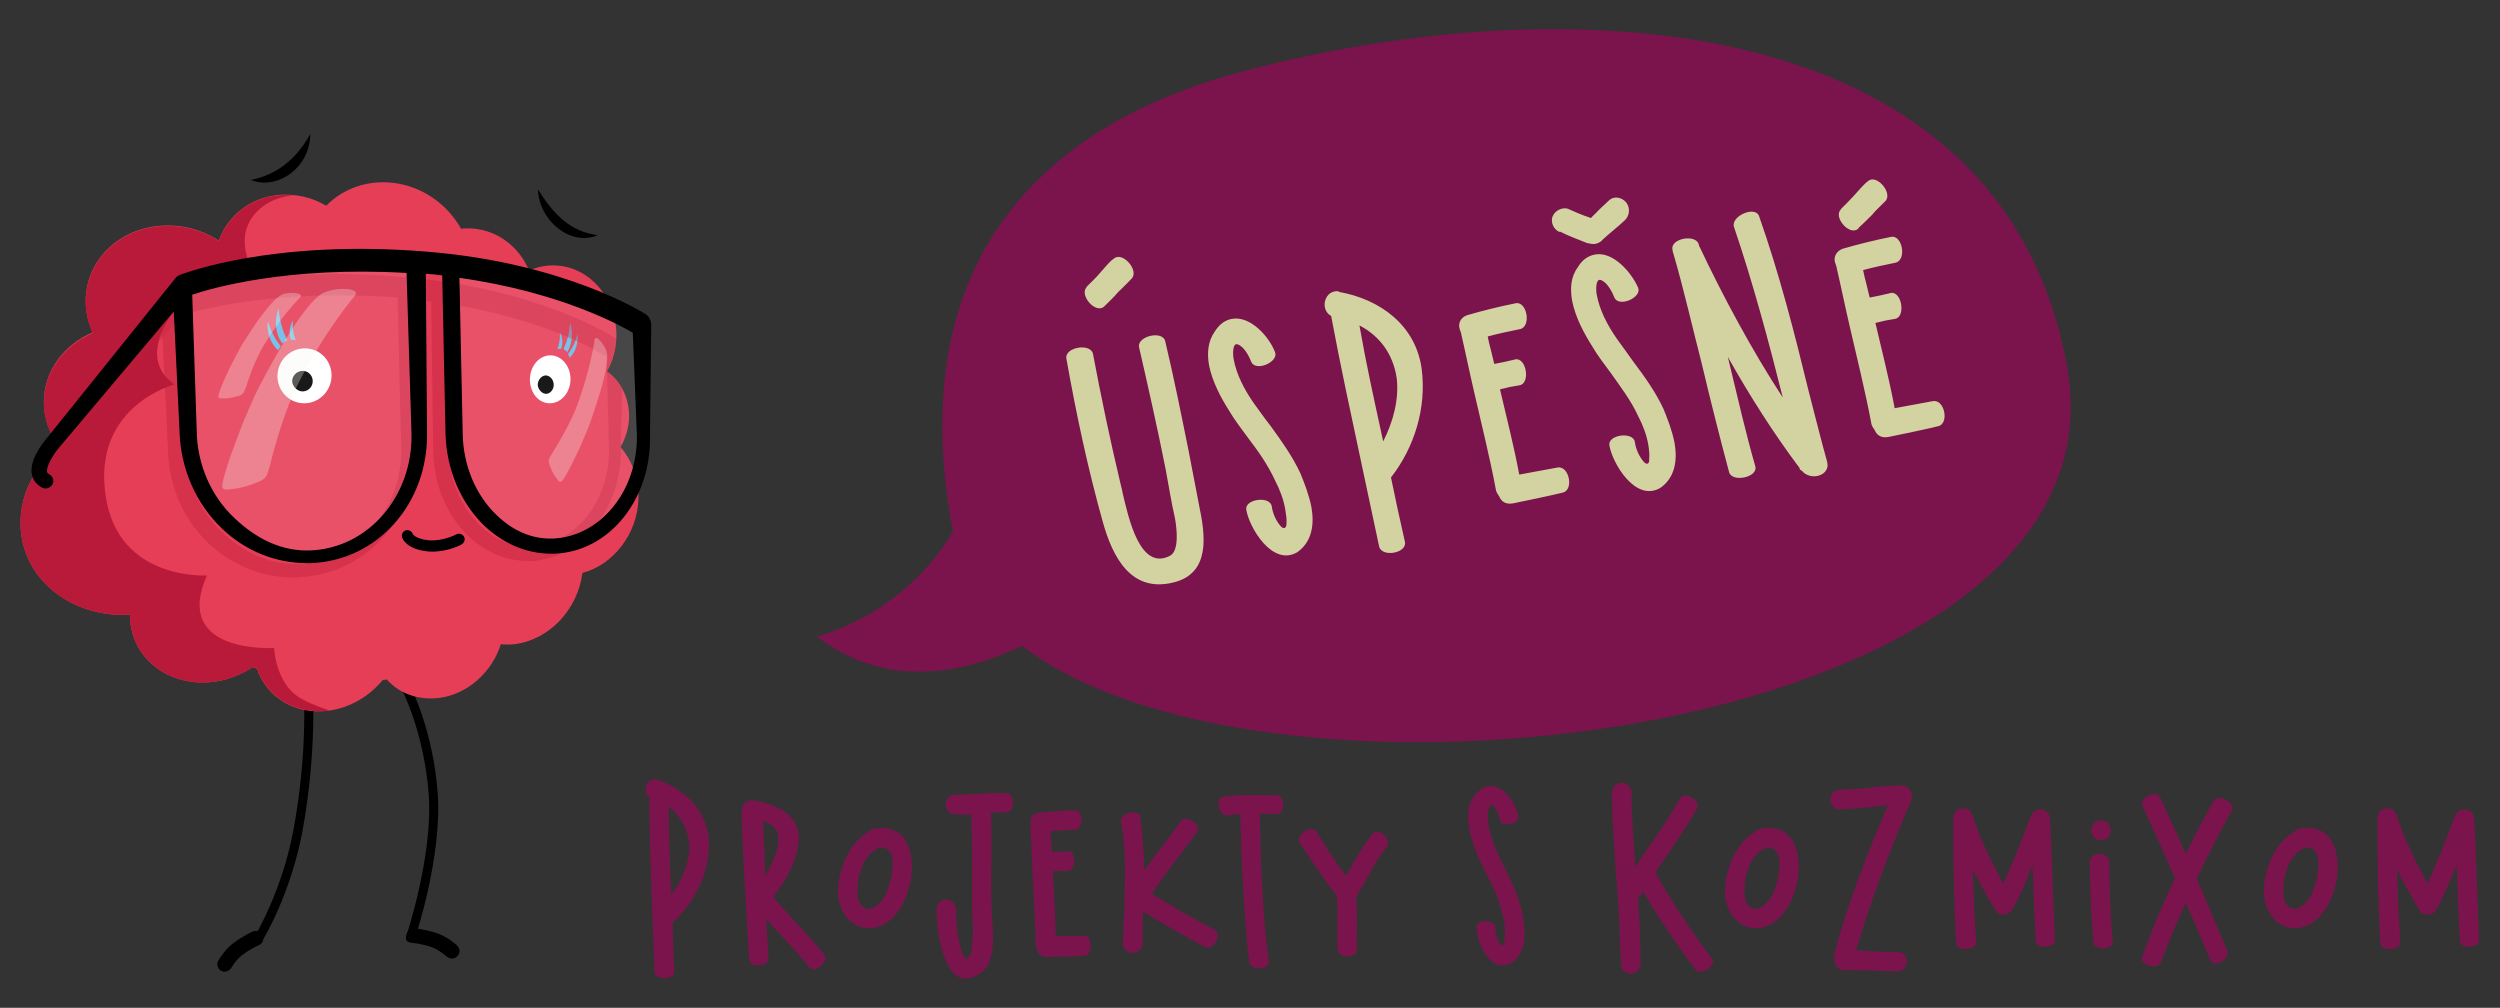 <svg version="1.1" id="Layer_1" xmlns="http://www.w3.org/2000/svg" x="0" y="0" viewBox="0 0 610 245.9" style="enable-background:new 0 0 610 245.9" xml:space="preserve"><rect x="0" y="0" width="610" height="245.9" fill="#333333" stroke="none"/><style>.st1{fill:#ba1a39}.st2{fill:#fff}.st3{fill-rule:evenodd;clip-rule:evenodd}.st4{fill:#68bce5}.st5{opacity:.6}.st6{opacity:.1}.st7{opacity:.3}.st8{fill-rule:evenodd;clip-rule:evenodd;fill:#f5f4ef}.st9{fill:#7b134d}.st10{fill:#d2d3a1}</style><path d="M100.1 230c-.1 0-.2 0-.3-.1-.6-.2-.9-.8-.7-1.4.1-.2 6.6-19.9 5.5-34.7-1.1-14.9-6.4-25.3-6.5-25.4-.3-.5-.1-1.2.5-1.5.5-.3 1.2-.1 1.5.5.2.4 5.6 10.9 6.7 26.2 1.1 15.2-5.3 34.7-5.6 35.5-.3.6-.7.9-1.1.9z"/><path d="M110.3 233.9c-.5 0-.9-.2-1.3-.5 0 0-1.5-1.4-3.4-2.2-2.4-.9-4.7-1.1-4.8-1.1-1-.1-1.7-1-1.6-2 .1-1 1-1.7 2-1.6.1 0 2.8.3 5.7 1.3 2.7 1 4.6 2.9 4.7 3 .7.7.7 1.8 0 2.5-.4.4-.9.6-1.3.6zM63.4 229.7c-.2 0-.4-.1-.6-.2-.5-.3-.7-1-.4-1.5.1-.1 6.5-10.9 9.2-25.5 3.6-19.3 2.5-34.6 2.5-34.8 0-.6.4-1.1 1-1.2.6 0 1.1.4 1.2 1 0 .2 1.1 15.7-2.5 35.3-2.8 15-9.2 25.8-9.5 26.2-.2.5-.6.7-.9.7z"/><path d="M54.8 237.1c-.3 0-.6-.1-.8-.2-.9-.5-1.2-1.5-.8-2.4.1-.1 1.3-2.4 3.5-4.2 2.5-1.9 4.9-3 5-3 .9-.4 2 0 2.4.9.4.9 0 2-.9 2.4 0 0-2.1.9-4.2 2.5-1.6 1.3-2.6 3.1-2.6 3.1-.4.6-1 .9-1.6.9z"/><path d="M155.8 121.5c.1-4.8-1.6-9.2-4.4-12.4 1.2-2.1 2-4.5 2.1-7.2.1-4.7-2-8.9-5.4-11.3 1.4-2.4 2.2-5.3 2.3-8.4.2-9-6.1-16.8-14.4-17.4-2.5-.2-4.8.3-6.9 1.2-2.3-5.5-7.3-9.6-13.4-10.2-1.1-.1-2.2-.1-3.2 0-3.4-6-9.5-10.4-16.7-11.2-6.3-.7-12.2 1.5-16.2 5.6-2.4-1.4-5-2.3-7.9-2.6-8.4-.9-15.8 3.9-18.3 11.1-3.1-2-6.7-3.3-10.6-3.6-11.8-1-21.8 7.2-21.9 18.2 0 2.8.6 5.4 1.7 7.8-7 3-11.9 9.4-11.9 17 0 4 1.4 7.7 3.7 10.8-5.7 4.7-9.4 11.3-9.4 18.7C5 141 17.2 150.8 31.7 150c0 10.3 9.1 17.6 20.1 16.4 3.6-.4 6.9-1.7 9.8-3.6.4.1.7.2 1.1.4 2.4 7 9.4 11.3 17.5 10.2 5.3-.7 10-3.6 13.2-7.5.3 0 .7-.1 1-.1 3 3.4 7.6 5.1 12.7 4.5 7.1-.9 13-6.4 15.1-13.1 1 .1 2.1.1 3.2 0 8.6-1 15.6-8.5 16.7-17.4 7.6-2 13.5-9.6 13.7-18.3z" style="fill:#e73e58"/><path class="st1" d="M71.7 47.7c-8.4-.9-15.7 3.8-18.3 11.1-3-2-6.7-3.3-10.6-3.6-11.8-1-21.8 7.2-21.9 18.3 0 2.8.6 5.4 1.7 7.8-7 3-11.9 9.4-11.9 17 0 4 1.4 7.7 3.7 10.8-5.7 4.5-9.4 11.2-9.4 18.5C5 141 17.2 150.8 31.7 150c0 10.3 9.1 17.6 20.1 16.4 3.6-.4 7-1.7 9.9-3.6.3.1.6.2 1 .3 2.4 7 9.4 11.3 17.5 10.3.8-.1-3.6-1-7.3-3.3-4.8-3-6-10-6-12 0 0-25 1.6-16.4-17.7 0 0-21.6 1.4-24.7-19.3C22.4 99 42.6 93.8 42.6 93.8c-13.3-9 7.7-30.7 19-28 0 0-5.3-8.8 1.9-14.9 3.6-3.2 8.5-3.2 8.2-3.2z"/><path class="st2" d="M80.9 91.6c0 3.7-2.9 6.7-6.5 6.8-3.7.1-6.7-2.9-6.7-6.6 0-3.8 3-6.8 6.7-6.8s6.5 3 6.5 6.6z"/><path class="st3" d="M74 95.5c1.4-.1 2.4-1.3 2.3-2.7-.1-1.3-1.2-2.4-2.6-2.3-1.4.1-2.5 1.3-2.4 2.7.2 1.3 1.4 2.4 2.7 2.3z"/><path class="st4" d="M68 75.3c-1.2 2.7-.8 6.3.9 8.5.4-.3.8-.6 1.2-.8-1.2-2.3-1.9-4.9-2.1-7.7zM65.4 78.4c-.5 2.4.6 5.5 2.5 7.1.2-.4.3-.7.6-1-1.5-1.9-2.5-3.9-3.1-6.1zM71.5 78.2c-.9 1.4-1.1 3.3-.5 4.7.4 0 .8 0 1.2.1-.7-1.5-.9-3.1-.7-4.8z"/><path class="st2" d="M139.2 92.5c0 3.2-2.2 5.8-4.9 5.9-2.8.1-5-2.5-5-5.8s2.3-5.9 5-5.9 4.9 2.6 4.9 5.8z"/><path class="st3" d="M133.3 96.1c1.1-.1 1.9-1.2 1.8-2.4-.1-1.2-1-2.1-2-2.1-1.1.1-1.9 1.2-1.9 2.4.2 1.2 1.1 2.1 2.1 2.1z"/><path class="st4" d="M139.1 78.7c.8 2.4.5 5.4-.7 7.2-.3-.3-.5-.5-.9-.7.9-2 1.5-4.1 1.6-6.5zM140.9 81.4c.3 2.1-.5 4.6-1.9 5.9-.1-.3-.2-.6-.4-.9 1.1-1.5 1.9-3.1 2.3-5zM136.6 81c.7 1.3.8 2.9.3 4.1-.3 0-.6 0-.9.1.5-1.3.7-2.7.6-4.2z"/><g><path d="M105.5 134.6c-.5 0-1 0-1.5-.1-4.9-.6-5.8-3.1-5.9-3.4-.2-.7.2-1.5.9-1.7.7-.2 1.5.2 1.7.9 0 0 .6 1.1 3.6 1.5 3.7.4 7-1.4 7-1.4.7-.4 1.5-.1 1.9.5.4.7.1 1.5-.5 1.9-.1.1-3.3 1.8-7.2 1.8z"/></g><g><path class="st3" d="M131.3 46.2c0 7.1 7.6 14.1 14.5 11.2-2.1-.5-8.3-.7-14.5-11.2z"/></g><g><path class="st3" d="M75.7 32.7c0 8.4-8.3 13.8-14.5 11.2 4.2-.8 10.2-3.3 14.5-11.2z"/></g><g class="st5"><g class="st5"><path class="st1" d="M151.5 109.6v-.5l-.1-.1c0-.1.1-.2.1-.2l.3-13.9c-.9-1.7-2.2-3.2-3.7-4.4l.5 19.3c.1 12.5-8.2 22.8-18.6 23.5-4.7.3-8.9-1.4-12.7-4.9-4.8-4.5-7.7-11.3-7.8-18.6l-.4-35.7c23.4 3.6 37 11.7 38.8 12.9l.1 3.6c1.3-2.3 2.1-5.1 2.3-8-3.3-2.1-20.1-11.8-48.7-14.7C64.3 64.1 42 72 41.1 72.3c-1.1.4-1.8 1.3-1.8 2.4v.6L41 110c.2 9 4.1 17.6 10.8 23.4 5.8 5.1 13.2 7.7 20.7 7.5.4 0 .8 0 1.2-.1 15.9-1.1 27.9-14.7 27.7-30.9V73.2c1.3.1 2.6.3 3.8.4l.5 36.4c.1 8.3 3.4 16 8.9 21.1 4.2 3.9 9.5 5.9 14.8 5.8h.8c12.1-1.2 21.4-13 21.3-27.3zm-78 27.9c-7 .5-13.3-2.3-18.6-7-5.9-5.2-9.4-12.8-9.5-20.8l-1-32.8c4.6-1.4 23.5-6.5 52.6-4.3l.9 37.2c.1 14.3-10.4 26.7-24.4 27.7z"/></g><g class="st5"><path class="st1" d="M11.3 119.2c-.3 0-.5 0-.8-.2-1.3-.5-2.1-1.5-2.3-2.7-.7-3.1 2.6-6.9 3.2-7.7l29.1-33.9c.6-.7 2.2-.8 2.9-.2.7.6 1.1 2.4.5 3l-29.8 33.1c-1.2 1.3-2.7 3.8-2.5 4.9 0 .1.1.3.5.5.9.4 1.2 1.3.8 2.1-.3.8-.9 1.1-1.6 1.1z"/></g></g><g class="st6"><path class="st2" d="M44.9 69.6s-.5 35.7 1.5 42.5c2 6.7 10.3 26.3 28.4 24.8 17.3-1.4 26.7-15.2 27-25.4.4-10.1-.4-47.2-.4-47.2s-10.3-2.1-27.4-.2c-18 1.9-29.1 5.5-29.1 5.5z"/></g><g class="st6"><path class="st2" d="M156.4 80.4s1.5 26.7.4 31.8c-1.1 5.2-6.3 20.6-19.8 21.2-15.3.7-25.2-12.7-25.9-22.9-.6-10.1-1.8-46.3-1.8-46.3s11.6 1.4 26.8 6.6c13.5 4.7 20.3 9.6 20.3 9.6z"/></g><g><g class="st7"><path class="st8" d="M56.3 111.1c.9-2.3 2.3-6.3 3-8 .6-1.4 2.8-6.6 3.8-8.5 3.8-7.2 11.7-21.9 16.4-23.4 1.6-.5 2.8-.7 4.2-.7 3 0 3.5.9 3 1.5-.6.8-7.5 8.8-14.2 22.1-3.3 6.7-5.5 15.2-6 17-.2.7-.8 3.4-1.3 4.6-.4 1-1.2 1.5-2.2 1.9-2.2.9-4.3 1.6-7 1.8-.5 0-1.2.3-1.7-.4-.4-.7 1.1-5.3 2-7.9z"/></g><g class="st7"><path class="st8" d="M54.7 92.7c.6-1.2 1.5-3.4 2-4.2.4-.7 1.8-3.5 2.4-4.5 2.4-3.8 7.4-11.6 10.2-12.3.9-.2 1.6-.3 2.4-.2 1.7.1 2 .6 1.6 1-.4.4-4.6 4.6-8.9 11.7-2.1 3.5-3.7 8.1-4 9.1-.1.4-.6 1.8-.9 2.4-.3.5-.7.8-1.3.9-1.3.4-2.4.7-4 .6-.3 0-.7.1-.9-.3-.2-.4.8-2.8 1.4-4.2z"/></g><g class="st7"><path class="st8" d="M139.6 113.1c.7-1.4 1.9-3.8 2.3-4.9.4-.9 1.8-4.1 2.2-5.3 1.6-4.8 4.9-14.3 3.9-17.1-.3-.9-.7-1.6-1.2-2.2-1.1-1.4-1.6-1.3-1.7-.8-.1.6-1 7.2-4.2 15.9-1.6 4.4-4.6 9.3-5.2 10.3-.2.4-1.2 1.9-1.6 2.7-.3.7-.2 1.2 0 1.8.5 1.3 1 2.4 2 3.6.2.2.3.6.8.4.5-.1 1.9-2.8 2.7-4.4z"/></g></g><path d="M157.6 76.7c-.8-.5-19.9-12.6-53.5-15.3-37.8-3.1-59.4 5.4-60.3 5.7-.5.2-.8.5-1.1.9l-31.5 39.2c-.7.8-4.2 5.2-3.4 8.7.3 1.4 1.2 2.4 2.5 3.1.3.1.5.2.8.2.7 0 1.3-.4 1.7-1 .5-.9.1-2-.8-2.5-.4-.2-.5-.4-.5-.5-.3-1.3 1.4-4.1 2.6-5.6L42.4 76l1.4 29.1c.2 9.1 4 17.9 10.5 24 5.7 5.4 13 8.3 20.5 8.3H76c16.2-.7 28.5-14.6 28.2-31.9l-.3-38.7c1.4.1 2.7.2 4 .4l.8 38.5c.2 8.8 3.7 17.1 9.6 22.7 4.6 4.3 10.3 6.7 16.1 6.7h.9c13.4-.5 23.7-13.3 23.3-29l.3-26.7c0-1-.4-2.1-1.3-2.7zm-81.8 57.6c-7 .3-13.2-2.8-18.5-7.8-5.8-5.4-9.2-13.2-9.3-21.4l-1.1-33.2c4.5-1.5 23-7 52.3-5.3l1.2 39.1c.4 15.2-10.4 28-24.6 28.6zm59.2-2.9c-5.1.2-9.7-1.8-13.7-5.6-5.2-4.9-8.3-12.2-8.4-20.1l-.8-37.9c25.1 3.5 40.2 12.1 42.3 13.4l1 25c.2 13.7-9 24.7-20.4 25.2z"/><g><path class="st9" d="M504.4 89.7c-15.6-88-121.9-93.3-201.1-72.3-40.2 10.6-84.6 38.9-70.8 112.3-12.2 20.7-33.2 25.6-33.2 25.6 17 13.1 36 9 50.1 2.3 61.5 47.5 270.9 22 255-67.9z"/><path class="st10" d="M269.1 127.4c-3.7-13.2-6.5-26.4-8.9-39.9-.5-2.8 6-3.9 6.5-1.1 2 10.6 4.2 21.1 6.7 31.6.1.6.4 1.4.5 2.2 1.5 6.4 4.3 19.2 11.6 15.4 2.2-1.2 1.7-6.3 1.2-9.1-.4-1.7-.9-4.3-1.2-6l-1.1-6.1c-2-10-4.2-19.8-6.5-29.8-.3-2.6 5.7-4 6.4-1.4 2.1 8.8 3.9 17.8 5.7 26.7l2.6 13.5c1.4 6.8 3 16.4-6.2 18.7-10.6 2.7-15-6.5-17.3-14.7zm.3-52.6c-2.1 1.9-6.2-2.9-4.2-4.8h-.1c1.1-1.1 2.3-2.2 3.3-3.4 1.2-1.3 2.3-2.8 3.4-3.5 2.1-1.9 6.4 3.1 4.2 5-1.2 1.3-2.3 2.3-3.2 3.2-1 1.2-2.2 2.3-3.3 3.4l-.1.1zM310 103.9c2.7 3.7 5.4 7.5 7.3 11.6.9 2.2 2.1 5.2 2.7 8.3.7 4.1.2 8.3-3.4 10.9-6.1 3.7-11.8-6-12.5-10.3-.5-2.6 5.7-3.5 6.2-.9.2 1.7 1.1 3.7 2.2 4.9.7.8 1.4.5 1.4-.6.1-1.1-.1-2.3-.3-3.5-.4-2.4-1.3-4.8-2.5-7.1-1.8-3.9-4.1-7.1-6.6-10.4-1.6-2.2-3.2-4.2-4.6-6.6-1.9-3-4.1-7-4.9-11.1-.5-2.9-.3-5.8 1.4-8.2 1.2-1.9 2.6-2.8 4.2-3.1 4.4-.8 9 4.2 10.5 8.1 1 2.4-4.7 4.9-5.8 2.4-.6-1.6-1.9-3.9-3.4-4.3-1.2-.3-1.1 2.6-.9 3.6.7 3.8 2.6 7.4 4.8 10.6 1.4 1.9 2.7 3.8 4.2 5.7zM326.6 71.2c10.2 1.8 18.9 8.2 20.3 18.9 1.2 9.5-1.8 19.1-7.5 26.4l1.6 7.6 1.8 8.1c.6 2.8-5.7 3.9-6.3 1.1l-4.3-20.2c-2.6-12.2-5.1-23.7-7.4-36-2.9-1.6-1.6-6.6 2-6l-.2.1zm5.1 8.2c1.7 9.7 3.6 18.2 5.8 28.3 2.4-4.7 3.9-10.2 3.3-15.4-.9-6.1-4.3-10.4-9.1-12.9zM381.3 120.2c-3.7.9-8.2 1.8-12 2.6-2 .4-3-.5-3.5-1.7-.3-.4-.8-1.2-.8-1.6-1.5-8-3.5-15.9-5.3-23.8-1.1-4.7-2.2-10.1-3.3-14.8l.3.6.1.1s-.5-.7-.6-1.2c-.5-1.4.1-2.9 1.8-3.5 3.8-1.1 7.8-2.1 11.8-2.9 2.8-.6 3.9 5.7 1.1 6.3-2.9.6-4.9 1-7.9 1.8.2 1.1.5 2.3.8 3.4l.8 3.3c1.7-.3 3.5-.7 5.1-1.1 2.7-.6 3.8 5.8 1.1 6.3-1.9.3-2.9.5-4.8 1 1.7 7.3 3.3 13.4 4.7 20.8l9.2-1.7c3-.7 4.2 5.5 1.4 6.1zM380.5 56.6c-1.4-.6-2.3-2.4-1.6-4v.1c.5-1.3 2.4-2.3 3.8-1.7 1.4.6 2.8 1.3 5.5 2.2.4-.5.9-.9 1.4-1.4-.3.2 2-2 3.1-3 1.2-1 3-.7 4.1.6 1 1.3.9 3.2-.4 4.4-1.8 1.7-3.8 3.2-5.6 4.9h.1c-.5.4-1.1.7-1.6.8-.6.1-1.3 0-1.9-.2l.1.1c-2.3-.9-4.7-1.8-6.9-2.9l-.1.1zm18 31.6c2.8 3.7 5.5 7.5 7.4 11.6.9 2.2 2.1 5.2 2.7 8.3.7 4.1.2 8.3-3.4 10.9-6.1 3.7-11.8-6-12.5-10.3-.5-2.6 5.7-3.5 6.2-.9.2 1.7 1.1 3.7 2.2 4.9.7.8 1.4.5 1.3-.6.1-1.1 0-2.3-.2-3.5-.4-2.4-1.3-4.8-2.5-7.1-1.8-3.9-4.3-7.1-6.6-10.4-1.6-2.2-3.2-4.2-4.6-6.6-1.9-3-4.1-7-4.9-11.1-.5-2.9-.4-5.8 1.4-8.2 1.1-1.9 2.6-2.8 4.2-3.1 4.3-.8 8.8 4.2 10.5 8.1 1 2.4-4.7 4.9-5.8 2.4-.6-1.6-1.9-3.9-3.4-4.3-1.2-.3-1.1 2.6-.9 3.6.7 3.8 2.6 7.4 4.8 10.6 1.4 1.9 2.8 3.9 4.1 5.7zM408.4 62.2v-.1c-.2-.3-.2-.6-.3-1.1-.7-2.8 5.6-4 6.4-1.4v.2c5.9 12.5 13 25.7 20.5 37.2-3.4-13.6-7.4-28.4-11.9-41.6-.9-2.6 5.1-5.3 6.1-2.7 4.9 13.9 8.6 28.3 12.1 42.7 1.5 5.7 2.9 11.5 4.5 17.2 1 3.5-4.1 4.9-6.2 2.2-.2-.1-.5-.1-.5-.6-6.3-8.4-12.1-17.5-17.5-27.1.1.4.4 1.6.5 2.1 2 8.3 3.9 16.6 6.2 24.6.7 2.7-5.7 4-6.4 1.4-2.3-8.6-4.6-17.7-6.7-26.6-2.2-8.5-4.3-17.8-6.8-26.4zM472.9 104c-3.7.9-8.2 1.8-12 2.6-2 .4-3-.5-3.5-1.7-.3-.4-.8-1.2-.8-1.6-1.5-8-3.5-15.9-5.3-23.8-1.1-4.7-2.2-10.1-3.3-14.8l.3.6.1.1s-.5-.7-.6-1.2c-.5-1.4.2-2.9 1.8-3.5 3.8-1.1 7.8-2.1 11.8-2.9 2.8-.6 3.9 5.7 1.1 6.3-2.9.6-4.9 1-7.9 1.8.2 1.1.5 2.3.8 3.4l.8 3.3c1.7-.3 3.5-.7 5.1-1.1 2.7-.6 3.8 5.8 1.1 6.3-1.9.3-2.9.5-4.8 1 1.7 7.3 3.3 13.4 4.7 20.8l9.2-1.7c3-.7 4.2 5.5 1.4 6.1zm-19.5-48.2c-2.1 1.9-6.2-2.9-4.2-4.7h-.1c1.1-1.1 2.3-2.3 3.3-3.4 1.2-1.3 2.3-2.7 3.4-3.5 2.1-1.9 6.3 3.1 4.1 5-1.2 1.2-2.3 2.2-3.1 3.2-1.1 1.1-2.2 2.2-3.3 3.2l-.1.2z"/><g><path class="st9" d="M160.6 190.3c7.2 2.6 12.7 8.4 12.4 16.5-.3 7.1-3.8 13.7-8.9 18.3l.2 5.8.2 6.2c.1 2.1-4.7 2.1-4.8 0l-.6-15.3c-.3-9.2-.6-18-.7-27.3-2-1.6-.4-5.1 2.2-4.2zm2.6 6.6c0 7.3.2 13.8.6 21.4 2.4-3.2 4.1-7 4.4-10.9.1-4.4-1.8-8-5-10.5zM197.6 236.2c-1.9-2.4-4.1-4.9-6.2-7.1-1.9-2.2-2.5-2.5-4.4-4.8l.5 9.7c-.1 1.9-4.6 2.2-4.7.2-.7-11.8-1.5-24.1-1.9-35.9 0-.1.1-.2.1-.6.1-1.4 1.3-2.7 2.9-2.4 5.2.8 11.4 3.3 11 9.8-.4 5.2-3.2 9.7-6.2 13.8 1.9 2.2 3.8 4.5 5.8 6.5 2.3 2.5 4.6 5 6.7 7.6 1.2 1.5-2.2 4.4-3.6 3.2zm-11.4-35.8c.1 2.4.2 4.9.3 7.3.1 2.7.1 3.2.2 6 1.5-2.4 2.6-4.9 3.1-7.6.7-3.3-1-4.9-3.6-5.7zM222.5 211.5c0 5.5-2.6 11.8-6.8 14h.1c-1.3.7-2.6 1-3.8 1-4.6 0-7.8-4.5-7.5-9.7.3-5.2 2.8-11.3 7.6-14 .2-.3.6-.5 1.1-.6 6.7-1.2 9.3 3.6 9.3 9.3zm-7.3 8.2c1.2-1.4 2.6-5.4 2.6-8.8 0-2.4-.7-4.3-3.2-4.1-.1 0-.2.2-.3.2-3.2 1.3-4.9 5.8-5 9.1-.1 1.5-.2 3.8 1 4.9.6.6 1.1.8 1.7.8 1-.1 2.3-1 3.2-2.1zM242 222.9c0 .6 0 1.2.1 1.9.1 1.2.2 2.6.2 3.9 0 3.3-.5 6.7-2.5 8.3-1.5 1.2-2.9 1.8-4.1 1.8-5.9 0-7.2-12.6-7.2-16.9 0-1.5 1.2-2.4 2.4-2.4 1.1 0 2.3.9 2.4 2.4 0 2.9.2 6.2 1.1 9.2 0 .1 0 .2-.1 0 .3 1 1 2.9 1.6 2.8l-.1.1c1.1-.4 1.3-1.9 1.4-3.4.1-1 .2-2.1.2-3.1 0-1.5-.1-3.1-.2-4.7v.1-4.3c0-7 0-13-.2-19.9-1.3.1-2.7 0-3.8 0-1.7 0-2.4-1.1-2.4-2.4 0-1.1.6-2.4 2.4-2.4 1.9 0 3.6-.1 5.2-.2 2.4-.1 4.7-.2 7.2-.2 2.1-.1 2.1 4.7 0 4.7-1.4 0-2.3 0-3.5.1h-.3c.2 3.7.1 7.5.1 11.2-.1 4.5-.1 8.9.1 13.4zM264.6 233.2c-2.8.2-6.2.2-9.1.3-1.5 0-2.1-.7-2.4-1.7-.2-.3-.4-1-.4-1.3-.1-6.1-.5-12.1-.8-18.1-.2-3.6-.3-7.7-.5-11.3l.2.5.1.1s-.2-.6-.2-1c-.2-1.1.5-2.1 1.8-2.4 2.9-.3 6-.5 9-.6 2.1-.1 2.1 4.7 0 4.8-2.2.1-3.7.1-6 .3 0 .8.1 1.8.2 2.6l.2 2.5c1.3 0 2.7-.1 3.9-.2 2-.1 2 4.7 0 4.8-1.5 0-2.2 0-3.7.1.3 5.6.6 10.2.7 15.8l7-.1c2 .1 2.1 4.8 0 4.9zM274.3 222.3c.1-3 .2-6.5.2-9.5 0-4.1-.2-8.3-1-12.4-.3-2 4.4-3.2 4.7-1.1.6 4.2.9 8.8 1 13.1 1.4-2 2.8-3.8 4.3-5.8 1.5-2.1 3.2-4.1 4.6-6.3 1.1-1.7 5.2.9 4.1 2.6-1.5 2-3 4.1-4.5 6-2.3 3-4.5 5.8-6.6 9.2 5 3.1 10.1 6.1 15.4 8.8 1.8 1.1-.6 5.3-2.4 4.2-5.5-2.9-9.8-5.4-15.2-8.7-.1 2.5-.1 5.1-.1 7.7 0 1.6-1.2 2.4-2.4 2.4-1.3 0-2.4-.7-2.4-2.4.1-2.6.2-5.3.3-7.8zM311.6 198.6h-2.5c-.9 0-1-.1-1.7-.1.2 12 .6 24.2 2.2 36.2.2 2-4.5 2.1-4.8.2-1.3-11.7-1.9-24.5-2.2-36.3-1 .1-2 .2-3.1.4-1.9.3-3.2-4.3-1.1-4.6 2.3-.3 4.9-.4 7.2-.4h2.7c1.1 0 2.2.1 3.3.1 2-.2 2 4.6 0 4.5zM338.5 206.5c-2.2 2.6-3.9 5.9-5.6 9-.6 1.1-1.5 2.4-2 3.4.2 2.6.2 5.2.2 7.7 0 1.8-.1 3.5 0 5.2.1 2.1-4.6 2.1-4.7 0-.1-1.6-.1-4-.1-5.6v-2.8c0-1.6.1-3.2-.2-5-2.5-2.8-4.5-6.1-6.7-9.4v.1l-2.4-3.7c-.8-1.7 2.9-4.2 4.1-2.6l2.4 3.7c1.5 2.4 3.1 4.8 4.9 7.2l.5-.8c1.8-3.2 3.7-6.7 6.2-9.7 1.2-1.4 4.5 1.7 3.4 3.3zM367.3 212c1.5 3.1 3 6.2 3.8 9.4.4 1.7.9 4.1.9 6.4 0 3.1-.9 6.1-3.9 7.5-4.9 1.9-7.9-5.9-7.8-9.2 0-1.9 4.6-1.8 4.6.2-.1 1.3.3 2.8 1 3.9.4.6 1 .6 1.1-.2.2-.8.2-1.7.2-2.6 0-1.8-.3-3.7-.9-5.5-.8-3.1-2.1-5.8-3.5-8.4-.9-1.8-1.8-3.5-2.5-5.4-1-2.4-2.1-5.7-2.1-8.8 0-2.2.6-4.3 2.1-5.8 1.1-1.2 2.3-1.7 3.5-1.7 3.3 0 6 4.2 6.7 7.3.4 1.9-4.1 3-4.5 1-.2-1.2-.9-3.1-1.9-3.6-.8-.4-1.1 1.8-1.1 2.5 0 2.8 1 5.8 2.1 8.4.7 1.5 1.4 3.1 2.2 4.6zM395.3 232.6c0-6.7-.5-13.1-1-19.6-.4-6.5-1-13.1-1-19.6 0-1.5 1.1-2.4 2.4-2.4 1.1 0 2.4.8 2.4 2.4 0 5.9.5 11.8.9 17.8v.3l1.8-2.7c3.1-4.3 6.4-9.1 9.1-14 1-1.9 5.3.6 4.2 2.4-2.6 4.7-5.8 9.3-9.1 14l-1 1.8c4.1 7.4 8.8 14.4 13.8 21 1.1 1.6-2.8 4.2-4.1 2.6-4.7-6.2-8.9-12.4-12.8-19.1l-.3.5.1-.1c-.2.4-.6.9-1 1.2.4 5.4.6 10.7.6 16.2-.1 1.5-1.3 2.3-2.4 2.3s-2.4-.7-2.4-2.4v-2.6zM438.9 211.5c0 5.5-2.6 11.8-6.8 14h.1c-1.3.7-2.6 1-3.8 1-4.6 0-7.8-4.5-7.5-9.7.3-5.2 2.8-11.3 7.6-14 .2-.3.6-.5 1.1-.6 6.7-1.2 9.3 3.6 9.3 9.3zm-7.3 8.2c1.2-1.4 2.6-5.4 2.6-8.8 0-2.4-.7-4.3-3.2-4.1-.1 0-.2.2-.3.2-3.2 1.3-4.9 5.8-5 9.1-.1 1.5-.2 3.8 1 4.9.6.6 1.1.8 1.7.8 1.1-.1 2.3-1 3.2-2.1zM463.4 191.7c1.6-.5 3.7 1.4 3 3.5-5 11.6-9.8 24-13.5 36.7 1.1 0 2.4.1 3.5.2h-.1c2.3.1 4.5.2 6.7.2 1.5 0 2.3 1.2 2.3 2.4 0 1.1-.8 2.4-2.4 2.3-2.2 0-4.3-.1-6.4-.2-2.2 0-4.4-.1-6.5-.1-1.8 0-2.5-1.6-2.4-2.9-.1-.3-.1-.7 0-1.1 3.2-12.3 8-24.3 13-36.2-1.5.1-2.5.2-4 .4-2.4.2-5.3.5-7.7.6-1.5 0-2.3-1.3-2.3-2.4s.7-2.4 2.2-2.4c2.5-.1 4.9-.2 7.4-.5 2.4-.3 4.7-.5 7.2-.5zM491 221.9c-.9 1.6-3.2 1.7-4 .4l-.8-1.4v.1c-2.2-4-2.9-4.8-4.8-8.9.1 6.1.4 11.8.8 17.9-.1 1.9-4.7 2.2-4.9.2-.5-8.9-.7-17.9-.7-26.9v-3.7c0-2.8 4-3.3 4.7-.7 1.7 5.6 4.7 11.5 7.5 16.7 2.5-5.5 4.7-11 6.7-16.5 1-2.4 4.5-2 4.7.6.3 5.5.5 11.5.7 17 .2 4.3.3 8.5.5 12.8-.1 1.9-4.6 2.1-4.7.1-.2-4.7-.5-9.9-.6-14.7l-.2-3.8c-1.5 4-2.9 7.3-4.9 10.8zM510.8 229.9c-.6-6.3-.8-12.9-.9-19.3 0-1.5 1.1-2.3 2.4-2.3 1.1 0 2.4.8 2.4 2.3 0 6.3.2 12.7.8 19.1.4 2.1-4.5 2.3-4.7.2zm-.5-27.3c0-1.1.6-2.4 2.4-2.4 1.5 0 2.3 1.3 2.3 2.4 0 1.2-.8 2.4-2.3 2.4-1.8 0-2.4-1.2-2.4-2.4zM544.6 197.8c-3.2 5.5-5.8 10.8-8.6 16.5l7.5 17.8c.7 1.9-3.3 4.1-4.1 2.3-1.5-3.3-2.8-6.7-4.2-9.9l-1.9-4.2c-2.2 4.8-4.2 9.7-6.1 14.6-.7 1.9-5.3.5-4.5-1.5 2.4-6.5 5-12.9 8-19.1-2.6-6-5.3-11.8-7.9-17.6-1-1.9 3.2-4.1 4.2-2.3 2.4 5.2 4.1 8.8 6.3 14 2.1-4.3 4.5-8.9 6.9-13.1 1.3-1.7 5.4.8 4.4 2.5zM570.4 211.5c0 5.5-2.6 11.8-6.8 14h.1c-1.3.7-2.6 1-3.8 1-4.6 0-7.8-4.5-7.5-9.7.3-5.2 2.8-11.3 7.6-14 .2-.3.6-.5 1.1-.6 6.7-1.2 9.3 3.6 9.3 9.3zm-7.3 8.2c1.2-1.4 2.6-5.4 2.6-8.8 0-2.4-.7-4.3-3.2-4.1-.1 0-.2.2-.3.2-3.2 1.3-4.9 5.8-5 9.1-.1 1.5-.2 3.8 1 4.9.6.6 1.1.8 1.7.8 1.1-.1 2.3-1 3.2-2.1zM594.5 221.9c-.9 1.6-3.2 1.7-4 .4l-.8-1.4v.1c-2.2-4-2.9-4.8-4.8-8.9.1 6.1.4 11.8.8 17.9-.1 1.9-4.7 2.2-4.9.2-.5-8.9-.7-17.9-.7-26.9v-3.7c0-2.8 4-3.3 4.7-.7 1.7 5.6 4.7 11.5 7.5 16.7 2.5-5.5 4.7-11 6.7-16.5 1-2.4 4.5-2 4.7.6.3 5.5.5 11.5.7 17 .2 4.3.3 8.5.5 12.8-.1 1.9-4.6 2.1-4.7.1-.2-4.7-.5-9.9-.6-14.7l-.2-3.8c-1.6 4-3 7.3-4.9 10.8z"/></g></g></svg>